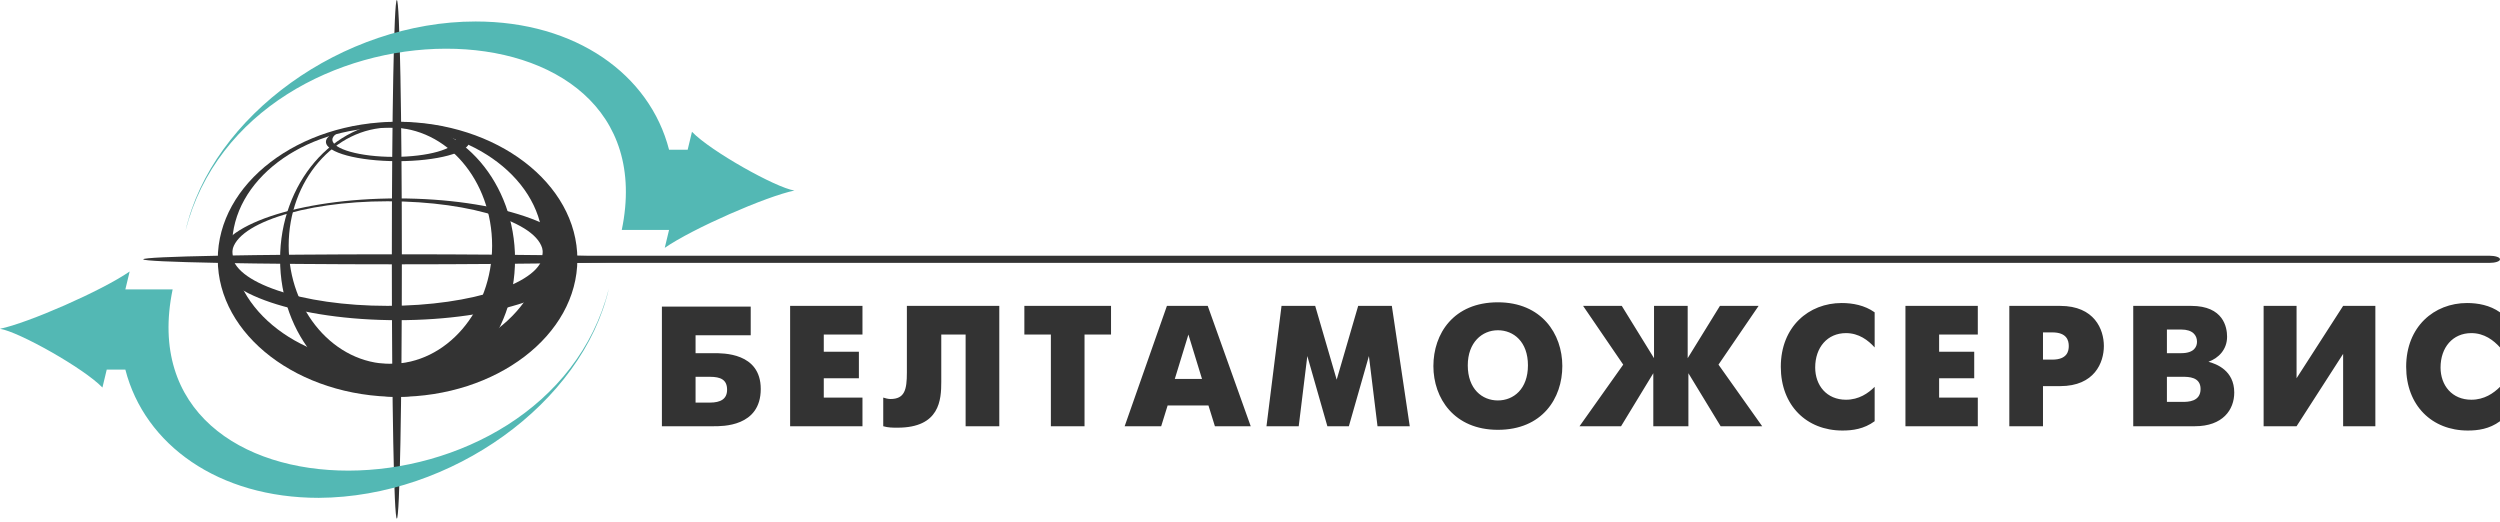 <svg width="230" height="48" viewBox="0 0 230 48" fill="none" xmlns="http://www.w3.org/2000/svg">
<path fill-rule="evenodd" clip-rule="evenodd" d="M60.895 39.214H65.639C66.43 39.214 69.989 39.28 69.989 35.787C69.989 32.426 66.496 32.492 65.639 32.492H63.992V30.844H69.066V28.208H60.895V39.214ZM63.992 36.973V34.666H65.31C66.299 34.666 66.892 34.93 66.892 35.853C66.892 36.709 66.299 37.039 65.31 37.039H63.992V36.973ZM72.691 39.214H79.347V36.578H75.788V34.798H79.018V32.36H75.788V30.778H79.347V28.142H72.691V39.214ZM83.433 28.142V34.271C83.433 35.853 83.236 36.709 81.917 36.709C81.72 36.709 81.456 36.644 81.258 36.578V39.214C81.72 39.346 82.115 39.346 82.576 39.346C86.465 39.346 86.597 36.775 86.597 35.128V30.778H88.837V39.214H91.935V28.142H83.433ZM96.68 39.214H99.777V30.778H102.215V28.142H94.241V30.778H96.68V39.214ZM103.468 39.214H106.829L107.422 37.303H111.178L111.771 39.214H115.066L111.112 28.142H107.356L103.468 39.214ZM109.333 30.778L110.585 34.864H108.081L109.333 30.778ZM116.516 39.214H119.482L120.273 32.755L122.118 39.214H124.095L125.94 32.755L126.731 39.214H129.697L128.049 28.142H124.952L122.975 34.93L120.998 28.142H117.9L116.516 39.214ZM137.803 39.543C141.889 39.543 143.734 36.643 143.734 33.678C143.734 30.712 141.823 27.812 137.803 27.812C133.717 27.812 131.872 30.712 131.872 33.678C131.872 36.643 133.783 39.543 137.803 39.543ZM137.803 36.841C136.353 36.841 135.035 35.787 135.035 33.612C135.035 31.503 136.353 30.383 137.803 30.383C139.253 30.383 140.571 31.437 140.571 33.612C140.571 35.787 139.253 36.841 137.803 36.841ZM152.235 39.214H155.333V34.337L158.299 39.214H162.121L158.101 33.546L161.791 28.142H158.233L155.267 32.953V28.142H152.17V32.953L149.204 28.142H145.645L149.336 33.546L145.316 39.214H149.138L152.104 34.337V39.214H152.235ZM172.468 35.589C171.874 36.182 171.018 36.775 169.831 36.775C168.052 36.775 166.998 35.457 166.998 33.81C166.998 31.964 168.118 30.646 169.831 30.646C171.018 30.646 171.874 31.305 172.468 31.964V28.735C171.545 28.076 170.425 27.878 169.436 27.878C166.405 27.878 163.834 30.053 163.834 33.744C163.834 37.303 166.207 39.609 169.502 39.609C170.425 39.609 171.479 39.477 172.468 38.752V35.589ZM175.301 39.214H181.958V36.578H178.399V34.798H181.628V32.36H178.399V30.778H181.958V28.142H175.301V39.214ZM184.857 39.214H187.955V35.523H189.536C192.7 35.523 193.556 33.348 193.556 31.833C193.556 30.317 192.7 28.142 189.536 28.142H184.857V39.214ZM187.955 30.58H188.811C190.129 30.58 190.327 31.305 190.327 31.833C190.327 32.294 190.195 33.085 188.811 33.085H187.955V30.58ZM196.258 28.142V39.214H201.926C204.496 39.214 205.551 37.698 205.551 36.116C205.551 34.073 203.903 33.48 203.178 33.282C204.101 32.953 204.892 32.162 204.892 30.976C204.892 30.119 204.562 28.142 201.597 28.142H196.258ZM199.356 32.492V30.317H200.674C201.728 30.317 202.124 30.844 202.124 31.437C202.124 31.833 201.926 32.492 200.674 32.492H199.356ZM199.356 36.973V34.666H200.806C201.333 34.666 202.453 34.666 202.453 35.787C202.453 36.973 201.267 36.973 200.806 36.973H199.356ZM208.253 28.142V39.214H211.284L215.568 32.557V39.214H218.533V28.142H215.568L211.284 34.798V28.142H208.253ZM230.001 35.589C229.407 36.182 228.551 36.775 227.364 36.775C225.585 36.775 224.531 35.457 224.531 33.81C224.531 31.964 225.651 30.646 227.364 30.646C228.551 30.646 229.407 31.305 230.001 31.964V28.735C229.078 28.076 227.958 27.878 226.969 27.878C223.938 27.878 221.367 30.053 221.367 33.744C221.367 37.303 223.74 39.609 227.035 39.609C227.958 39.609 229.012 39.477 230.001 38.752V35.589Z" fill="#333333"/>
<path fill-rule="evenodd" clip-rule="evenodd" d="M36.774 23.527H229.012C229.539 23.527 230 23.659 230 23.857C230 24.055 229.539 24.186 229.012 24.186H36.774C36.246 24.186 35.785 24.055 35.785 23.857C35.851 23.725 36.246 23.527 36.774 23.527Z" fill="#333333"/>
<path fill-rule="evenodd" clip-rule="evenodd" d="M36.971 23.857C36.971 36.971 36.774 47.714 36.51 47.714C36.246 47.714 36.049 36.971 36.049 23.857C36.049 10.742 36.246 0 36.51 0C36.774 0 36.971 10.742 36.971 23.857Z" fill="#333333"/>
<path fill-rule="evenodd" clip-rule="evenodd" d="M53.118 23.856C53.118 16.871 45.671 11.203 36.577 11.203C27.482 11.203 20.035 16.871 20.035 23.856C20.035 30.842 27.482 36.51 36.577 36.51C45.671 36.51 53.118 30.842 53.118 23.856ZM49.955 22.604C49.955 28.601 43.496 33.478 35.654 33.478C27.746 33.478 21.353 28.601 21.353 22.604C21.353 16.607 27.812 11.73 35.654 11.73C43.562 11.73 49.955 16.607 49.955 22.604Z" fill="#333333"/>
<path fill-rule="evenodd" clip-rule="evenodd" d="M53.118 23.856C53.118 20.758 45.671 18.254 36.577 18.254C27.482 18.254 20.035 20.758 20.035 23.856C20.035 26.953 27.482 29.457 36.577 29.457C45.671 29.457 53.118 26.953 53.118 23.856ZM49.955 23.328C49.955 25.965 43.496 28.139 35.654 28.139C27.746 28.139 21.353 25.965 21.353 23.328C21.353 20.692 27.812 18.517 35.654 18.517C43.562 18.517 49.955 20.626 49.955 23.328Z" fill="#333333"/>
<path fill-rule="evenodd" clip-rule="evenodd" d="M43.167 13.049C43.167 12.06 40.201 11.27 36.577 11.27C32.952 11.27 29.986 12.06 29.986 13.049C29.986 14.037 32.952 14.828 36.577 14.828C40.201 14.828 43.167 14.037 43.167 13.049ZM41.915 12.851C41.915 13.708 39.344 14.433 36.247 14.433C33.084 14.433 30.579 13.708 30.579 12.851C30.579 11.995 33.15 11.27 36.247 11.27C39.344 11.27 41.915 11.995 41.915 12.851Z" fill="#333333"/>
<path fill-rule="evenodd" clip-rule="evenodd" d="M47.384 23.856C47.384 16.871 42.507 11.203 36.576 11.203C30.644 11.203 25.768 16.871 25.768 23.856C25.768 30.842 30.644 36.51 36.576 36.51C42.507 36.51 47.384 30.842 47.384 23.856ZM45.275 22.604C45.275 28.601 41.057 33.478 35.917 33.478C30.776 33.478 26.558 28.601 26.558 22.604C26.558 16.607 30.776 11.73 35.917 11.73C41.123 11.73 45.275 16.607 45.275 22.604Z" fill="#333333"/>
<path fill-rule="evenodd" clip-rule="evenodd" d="M36.509 24.317C23.658 24.317 13.18 24.119 13.18 23.856C13.18 23.592 23.658 23.395 36.509 23.395C49.36 23.395 59.839 23.592 59.839 23.856C59.839 24.119 49.36 24.317 36.509 24.317Z" fill="#333333"/>
<path fill-rule="evenodd" clip-rule="evenodd" d="M17.068 21.22C22.802 -1.055 61.816 -1.121 57.203 21.154H61.553L61.157 22.802C63.727 21.022 70.515 18.057 73.086 17.53C71.372 17.266 65.375 13.905 63.661 12.126L63.266 13.773H61.553C59.773 6.853 52.985 1.977 43.759 1.977C31.567 1.977 19.507 10.61 17.068 21.22Z" fill="#53B8B4"/>
<path fill-rule="evenodd" clip-rule="evenodd" d="M56.017 26.558C50.284 48.833 11.269 48.899 15.883 26.624H11.533L11.928 24.977C9.358 26.756 2.57 29.721 0 30.249C1.713 30.512 7.711 33.873 9.424 35.653L9.819 34.005H11.533C13.312 40.925 20.1 45.802 29.327 45.802C41.519 45.736 53.579 37.103 56.017 26.558Z" fill="#53B8B4"/>
</svg>
